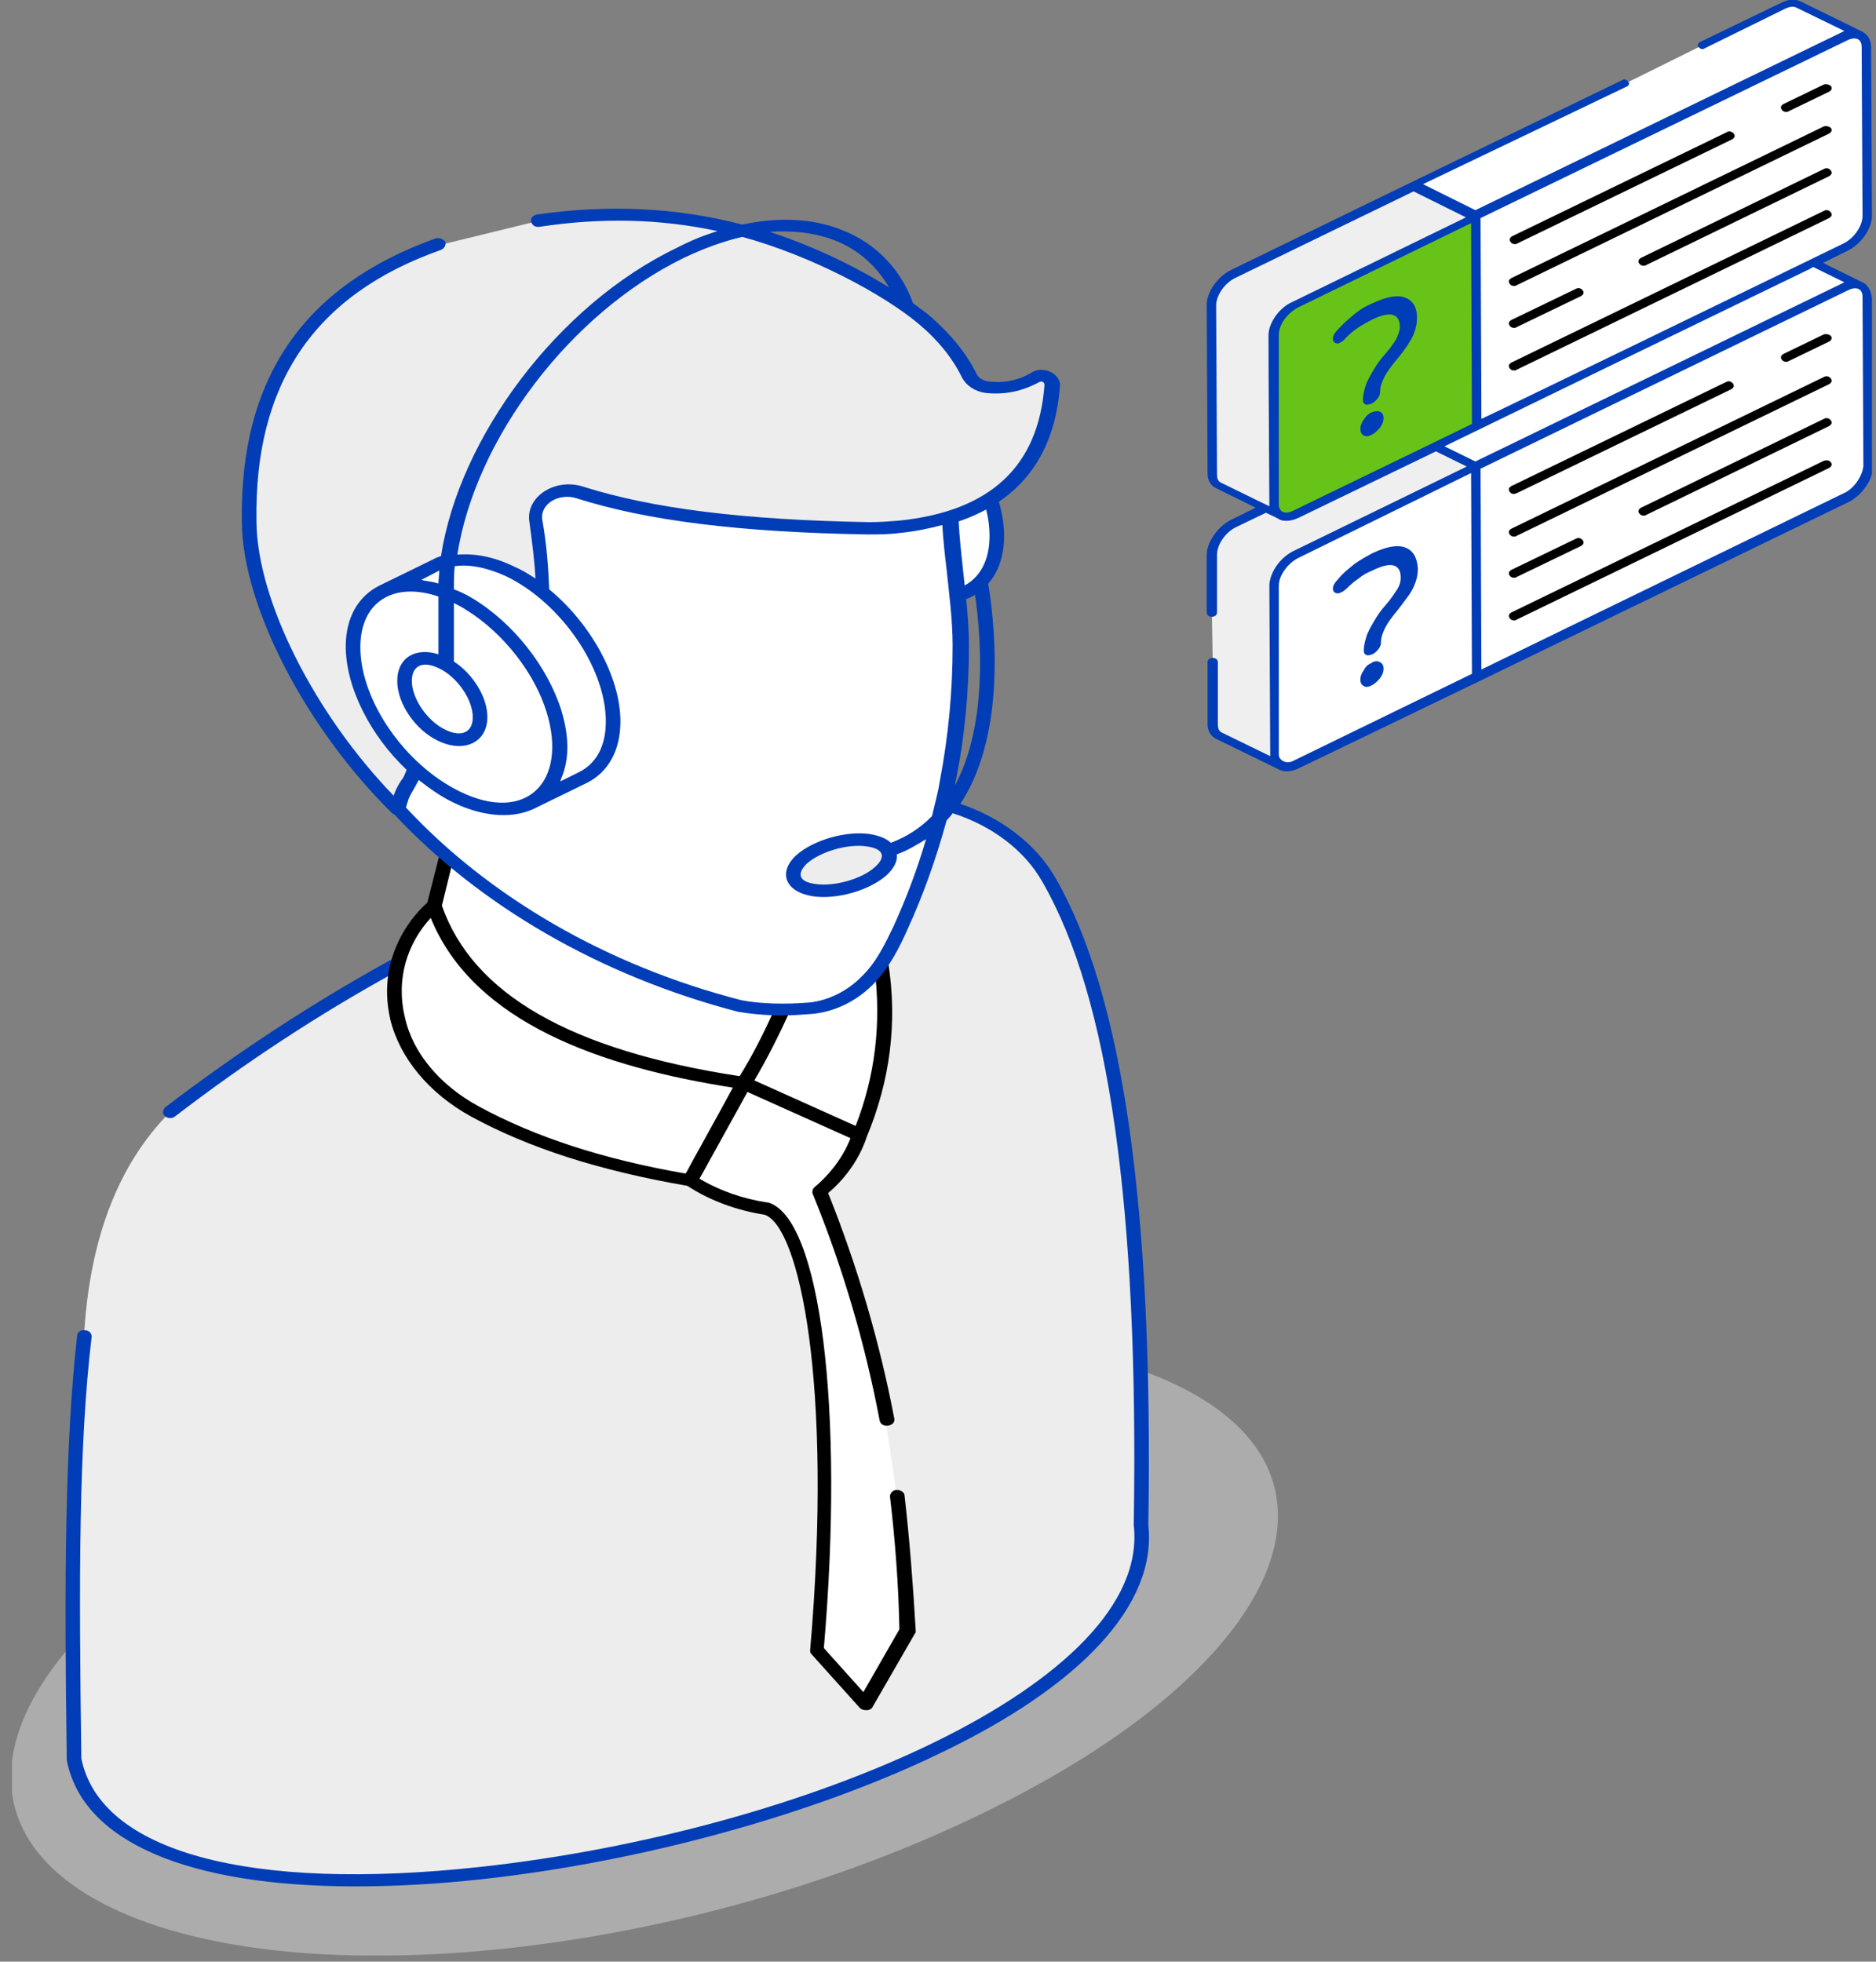 <svg width="131" height="137" viewBox="0 0 131 137" fill="none" xmlns="http://www.w3.org/2000/svg">
<rect x="0" y="0" width="131" height="137" fill="#808080" stroke="none"/>
<g clip-path="url(#clip0_304_507)">
<g opacity="0.4">
<path d="M82.286 96.791C95.413 103.197 89.419 116.513 68.799 126.55C48.239 136.638 20.906 139.614 7.719 133.208C-5.408 126.802 0.586 113.487 21.146 103.399C41.825 93.362 69.159 90.386 82.286 96.791Z" fill="#EDEDED"/>
</g>
<path d="M69.578 37.425C69.578 39.342 68.739 40.704 67.48 41.309L63.764 43.125C65.083 42.469 65.862 41.158 65.862 39.241C65.862 35.408 62.625 30.667 58.669 28.75C56.691 27.792 54.833 27.691 53.514 28.346L57.23 26.531C58.549 25.875 60.347 25.976 62.385 26.934C66.401 28.851 69.578 33.542 69.578 37.425Z" fill="white"/>
<path d="M68.739 35.156C68.979 35.912 69.099 36.669 69.099 37.425C69.099 39.14 68.439 40.351 67.24 40.956L67.18 41.007C67.3 41.309 67.36 41.561 67.42 41.864L67.78 41.713C69.278 40.956 70.118 39.443 70.118 37.425C70.118 36.517 69.938 35.61 69.638 34.651C69.338 34.853 69.039 35.004 68.739 35.156Z" fill="#013DB7"/>
<path d="M5.861 93.412C4.962 101.331 4.962 111.57 5.142 122.918C8.738 141.682 81.866 125.945 79.648 106.526C79.888 88.973 78.749 71.118 73.235 61.484C71.017 57.601 66.042 55.331 60.947 55.785C45.062 57.147 25.821 66.881 11.915 77.625C8.139 81.408 6.221 86.754 5.861 93.412Z" fill="#EDEDED"/>
<path d="M27.799 67.083L28.039 66.629C22.345 69.706 16.77 73.338 11.555 77.322C11.375 77.474 11.316 77.776 11.495 77.927C11.675 78.129 12.035 78.129 12.215 77.978C17.07 74.246 22.285 70.816 27.619 67.89C27.679 67.588 27.739 67.335 27.799 67.083Z" fill="#013DB7"/>
<path d="M61.846 99.212C60.827 93.715 59.209 88.368 57.171 83.274C58.429 82.316 59.448 80.954 59.988 79.34L51.956 75.708L48.179 82.467C49.798 83.526 51.596 84.182 53.454 84.434C56.391 85.291 58.609 97.144 56.991 115.302L60.347 119.035L63.285 113.94C63.225 110.712 63.045 107.585 62.625 104.508" fill="white"/>
<path d="M61.426 67.386C62.026 71.421 61.546 75.406 59.928 79.34L51.896 75.759C51.896 75.557 56.391 67.033 56.871 61.737L61.426 67.386Z" fill="white"/>
<path d="M30.257 63.3L31.815 57.248L58.189 53.061C59.688 59.416 55.252 70.311 51.896 75.708L36.311 75.91L30.437 67.033L30.257 63.3Z" fill="white"/>
<path d="M30.257 63.3C30.257 63.3 26.541 66.226 27.739 71.169C28.399 73.842 30.437 76.162 33.134 77.625C37.45 79.995 42.545 81.458 48.119 82.416L51.896 75.658C40.747 74.044 32.715 70.463 30.257 63.3Z" fill="white"/>
<path d="M63.165 104.458C63.165 104.206 62.865 104.055 62.625 104.055C62.325 104.055 62.146 104.307 62.146 104.509C62.505 107.535 62.745 110.662 62.805 113.789L60.288 118.177L57.53 115.101C58.969 98.406 57.29 85.039 53.634 83.98H53.574C51.896 83.728 50.277 83.173 48.839 82.316L49.019 82.013L52.195 76.263L59.388 79.491C58.909 80.752 58.01 81.963 56.871 82.921C56.751 83.022 56.691 83.224 56.751 83.375C58.849 88.519 60.407 93.816 61.426 99.213C61.486 99.465 61.726 99.616 62.026 99.566C62.325 99.515 62.505 99.313 62.445 99.061C61.426 93.715 59.868 88.419 57.83 83.324C59.988 81.509 60.527 79.34 60.527 79.39C62.146 75.506 62.685 71.421 62.026 67.234C62.026 67.184 61.966 67.083 61.966 67.033L61.726 66.781C61.546 67.083 61.306 67.386 61.067 67.638C61.546 71.421 61.127 75.103 59.748 78.634L52.675 75.456C53.514 74.044 54.413 72.278 55.252 70.412C55.073 70.412 54.893 70.412 54.653 70.412C54.473 70.412 54.293 70.412 54.114 70.412C53.334 72.177 52.495 73.791 51.656 75.153H51.596C39.788 73.338 33.014 69.403 30.856 63.25L31.636 60.072C31.276 59.921 30.976 59.719 30.736 59.517L29.837 63.048C29.178 63.603 26.181 66.579 27.26 71.219C27.919 73.892 29.957 76.364 32.894 77.978C36.97 80.197 41.886 81.761 47.999 82.82C49.618 83.879 51.476 84.535 53.394 84.838C55.792 85.644 58.19 96.539 56.571 115.252C56.571 115.353 56.571 115.454 56.691 115.555L60.048 119.287C60.168 119.388 60.288 119.438 60.467 119.438H60.527C60.707 119.438 60.887 119.337 60.947 119.186L63.884 114.092C63.944 114.041 63.944 113.991 63.944 113.89C63.764 110.763 63.524 107.585 63.165 104.458ZM47.94 81.862C47.88 81.912 47.94 81.912 47.94 81.862C47.88 81.912 47.88 81.912 47.94 81.862C47.94 81.912 47.88 81.912 47.88 81.912C47.88 81.912 47.88 81.912 47.88 81.963C42.065 80.954 37.33 79.39 33.434 77.272C30.736 75.809 28.818 73.539 28.279 71.068C27.619 68.344 28.459 65.873 30.077 64.107C33.074 71.471 42.125 74.548 51.176 75.96C50.337 77.524 48.059 81.609 47.94 81.862Z" fill="black"/>
<path d="M22.884 50.086C22.225 48.875 21.805 47.563 21.446 46.252C20.786 43.68 20.367 41.057 20.666 38.434C21.026 35.811 22.165 33.239 24.263 31.272C27.859 27.993 33.614 27.186 38.948 26.985C44.163 26.783 49.378 26.985 54.533 27.54C60.587 28.195 65.922 30.364 66.282 35.912C66.461 38.989 67.061 41.965 67.061 45.042C67.121 48.27 66.761 51.447 66.162 54.625C65.442 58.105 64.364 61.535 62.805 64.814C62.206 66.074 61.606 67.335 60.587 68.395C59.568 69.454 58.19 70.261 56.571 70.412C55.013 70.563 53.154 70.563 51.596 70.261C38.469 66.831 28.279 59.164 22.884 50.086Z" fill="white"/>
<path d="M37.57 15.434C46.201 14.123 54.653 15.787 62.805 21.083C63.464 21.487 64.004 21.941 64.543 22.395C65.922 23.555 66.941 24.816 67.66 26.279C67.84 26.682 68.32 26.985 68.859 27.085C70.118 27.237 71.257 26.985 72.276 26.379C72.815 26.077 73.475 26.43 73.415 26.934C72.995 32.785 69.519 36.114 62.805 36.82C62.086 36.87 61.367 36.921 60.647 36.921C53.095 36.77 46.081 36.215 40.507 34.399C38.889 33.895 37.21 34.954 37.39 36.417C38.109 40.956 38.109 45.395 37.03 49.682C36.91 50.237 36.251 50.64 35.592 50.59L34.393 50.489C33.794 50.438 33.314 50.035 33.194 49.531C32.954 48.118 32.655 46.807 32.295 45.647C31.636 43.528 28.339 43.075 26.84 44.84C26.541 45.193 26.361 45.596 26.301 46.05C26.241 46.555 26.361 47.059 26.601 47.513L28.759 51.094C29.418 52.153 29.178 53.818 28.459 54.827C28.279 55.129 28.099 55.482 27.979 55.785C27.859 56.037 27.739 56.34 27.68 56.592C21.805 50.842 17.43 42.419 17.31 36.618C17.13 27.388 20.966 20.529 30.557 17.149" fill="#EDEDED"/>
<path d="M42.844 50.388C42.844 52.305 42.005 53.666 40.747 54.272L37.03 56.087C38.349 55.432 39.128 54.12 39.128 52.204C39.128 48.37 35.891 43.629 31.935 41.713C29.957 40.754 28.099 40.653 26.78 41.309L30.497 39.493C31.815 38.838 33.614 38.938 35.652 39.897C39.608 41.813 42.844 46.504 42.844 50.388Z" fill="white"/>
<path d="M31.875 41.713C35.891 43.629 39.068 48.32 39.068 52.204C39.068 56.037 35.831 57.601 31.815 55.684C27.799 53.767 24.622 49.026 24.622 45.193C24.682 41.309 27.919 39.796 31.875 41.713Z" fill="white"/>
<path d="M30.916 46.303C32.355 47.009 33.554 48.724 33.554 50.136C33.554 51.548 32.355 52.103 30.916 51.397C29.478 50.691 28.279 48.976 28.279 47.563C28.279 46.151 29.418 45.596 30.916 46.303Z" fill="white"/>
<path d="M62.086 59.517C62.445 60.375 61.246 61.434 59.388 61.989C57.59 62.493 55.792 62.241 55.492 61.434C55.132 60.577 56.331 59.517 58.189 58.963C59.987 58.408 61.726 58.66 62.086 59.517Z" fill="#EDEDED"/>
<path d="M80.188 106.526C80.547 84.283 78.39 69.454 73.714 61.333C72.335 58.912 69.878 57.096 67.061 56.138C70.837 50.438 69.039 41.057 68.979 40.603C68.919 40.351 68.679 40.2 68.379 40.25C68.08 40.3 67.9 40.502 67.96 40.754C67.96 40.855 69.638 49.329 66.701 54.827C66.701 54.776 66.701 54.776 66.701 54.726C67.36 51.548 67.66 48.32 67.66 45.092C67.66 43.276 67.42 41.46 67.24 39.745C67.121 38.636 67.001 37.526 66.941 36.417C71.257 34.954 73.654 31.776 74.014 26.985C74.074 26.581 73.774 26.178 73.355 25.976C72.935 25.774 72.395 25.774 72.036 26.026C71.077 26.581 70.058 26.783 68.979 26.631C68.619 26.581 68.32 26.379 68.2 26.127C67.48 24.664 66.401 23.353 64.963 22.092C64.603 21.789 64.183 21.487 63.764 21.184C62.805 18.561 60.887 16.746 58.309 15.888C56.391 15.232 54.173 15.182 51.836 15.686C47.22 14.476 42.425 14.274 37.51 14.98C37.21 15.031 37.03 15.232 37.09 15.485C37.15 15.737 37.39 15.888 37.69 15.838C42.005 15.182 46.141 15.283 50.097 16.14C49.138 16.443 48.239 16.796 47.28 17.3C38.948 21.285 32.055 30.566 30.796 38.838C30.616 38.888 30.377 38.989 30.197 39.09L26.48 40.906C24.982 41.662 24.143 43.175 24.143 45.142C24.143 48.017 25.881 51.397 28.399 53.767C28.279 54.02 28.219 54.272 28.039 54.474C27.799 54.827 27.619 55.18 27.5 55.533V55.583C21.985 49.884 17.969 41.965 17.909 36.467C17.729 26.833 21.925 20.579 30.796 17.452C31.036 17.351 31.156 17.099 31.096 16.897C30.976 16.695 30.676 16.594 30.437 16.645C21.146 19.974 16.71 26.48 16.89 36.517C16.95 42.368 21.386 50.892 27.38 56.794C27.38 56.844 27.44 56.844 27.5 56.844C33.494 63.25 41.885 68.142 51.536 70.664C52.435 70.816 53.514 70.916 54.653 70.916C55.312 70.916 55.972 70.866 56.691 70.816C58.309 70.664 59.868 69.908 61.067 68.647C62.145 67.487 62.805 66.175 63.344 64.965C64.483 62.493 65.382 59.921 66.102 57.298C66.222 57.147 66.401 56.995 66.521 56.794C69.219 57.651 71.556 59.366 72.815 61.636C77.43 69.656 79.528 84.333 79.169 106.476V106.526C80.428 117.522 56.151 127.912 33.554 130.383C17.369 132.149 7 129.324 5.681 122.818C5.501 110.208 5.501 100.877 6.4 93.362C6.4 93.109 6.22 92.908 5.921 92.908C5.621 92.857 5.381 93.059 5.381 93.311C4.542 100.877 4.482 110.208 4.662 122.868V122.918C5.741 128.618 13.114 131.745 24.802 131.745C27.5 131.745 30.497 131.594 33.673 131.241C44.763 130.03 56.691 126.752 65.502 122.515C75.572 117.723 80.787 112.024 80.188 106.526ZM57.89 16.645C59.748 17.25 61.127 18.46 62.086 20.075C59.388 18.41 56.631 17.149 53.754 16.191C55.252 16.09 56.691 16.241 57.89 16.645ZM47.76 18.007C49.138 17.351 50.517 16.846 51.836 16.544C56.631 17.855 61.666 20.529 64.183 22.647C65.502 23.756 66.521 25.017 67.181 26.379C67.48 26.934 68.08 27.338 68.799 27.439C70.118 27.59 71.376 27.338 72.575 26.682C72.695 26.631 72.755 26.631 72.815 26.682C72.875 26.682 72.935 26.783 72.935 26.884C72.515 32.583 69.159 35.71 62.745 36.366C62.086 36.417 61.426 36.467 60.707 36.467C51.896 36.316 45.542 35.509 40.746 33.995C38.769 33.34 36.67 34.702 36.97 36.467C37.15 37.829 37.33 39.14 37.39 40.401C36.91 40.099 36.431 39.796 35.951 39.594C34.513 38.888 33.194 38.636 31.935 38.737C33.194 30.667 39.788 21.89 47.76 18.007ZM31.755 39.544C32.774 39.392 34.033 39.645 35.352 40.25C39.188 42.116 42.305 46.656 42.305 50.388C42.305 52.103 41.646 53.313 40.447 53.919L39.128 54.574C39.128 54.524 39.188 54.423 39.188 54.373C39.847 52.859 39.668 51.145 39.188 49.581C38.229 46.555 35.831 43.478 32.954 41.763C32.535 41.511 32.115 41.309 31.695 41.158C31.695 40.603 31.695 40.048 31.755 39.544ZM33.014 50.085C33.014 51.145 32.235 51.498 31.156 50.993C29.837 50.388 28.758 48.774 28.758 47.563C28.758 46.454 29.538 46.151 30.616 46.656C31.935 47.261 33.014 48.875 33.014 50.085ZM30.676 39.846C30.676 40.149 30.616 40.452 30.616 40.754C30.317 40.653 29.957 40.603 29.657 40.553C29.598 40.553 29.478 40.502 29.418 40.502L30.676 39.846ZM25.162 45.193C25.162 42.015 27.5 40.603 30.616 41.662V45.697C29.058 45.193 27.739 45.899 27.739 47.563C27.739 49.127 28.998 50.993 30.616 51.75C32.415 52.607 34.033 51.851 34.033 50.085C34.033 48.673 33.014 47.059 31.695 46.202V42.116C31.995 42.267 32.295 42.419 32.594 42.62C35.172 44.234 37.33 47.009 38.169 49.732C39.668 54.625 36.73 57.55 32.115 55.281C28.279 53.414 25.162 48.925 25.162 45.193ZM65.083 56.995C64.243 57.853 63.284 58.458 62.206 58.862C61.906 58.559 61.366 58.357 60.767 58.256C59.089 58.004 56.811 58.66 55.612 59.719C54.293 60.93 54.833 62.291 56.751 62.594C58.429 62.846 60.707 62.191 61.906 61.131C62.445 60.627 62.685 60.123 62.625 59.669C63.344 59.416 64.004 59.013 64.663 58.609C64.064 60.677 63.284 62.745 62.385 64.713C61.846 65.822 61.246 67.134 60.227 68.142C59.208 69.201 57.89 69.857 56.571 70.009C54.833 70.16 53.094 70.109 51.776 69.857C42.365 67.436 34.153 62.645 28.339 56.39C28.399 56.289 28.399 56.188 28.459 56.037L28.518 55.835C28.638 55.533 28.818 55.23 28.998 54.928C29.058 54.776 29.178 54.625 29.238 54.474C30.017 55.079 30.796 55.634 31.636 56.037C33.374 56.895 35.532 57.298 37.27 56.491L40.986 54.675C42.485 53.919 43.324 52.406 43.324 50.388C43.324 47.261 41.226 43.528 38.349 41.158C38.289 39.594 38.169 37.98 37.869 36.316C37.69 35.206 39.008 34.399 40.267 34.803C45.182 36.366 51.656 37.173 60.587 37.325C61.366 37.325 62.086 37.325 62.805 37.224C63.884 37.123 64.843 36.921 65.802 36.669C65.862 37.728 65.982 38.787 66.102 39.796C66.281 41.511 66.521 43.327 66.521 45.092C66.521 48.27 66.222 51.447 65.622 54.574C65.502 55.381 65.263 56.188 65.083 56.995ZM61.127 60.526C60.227 61.384 58.249 61.938 56.931 61.737C55.792 61.585 55.612 61.031 56.331 60.324C57.29 59.467 59.208 58.912 60.527 59.114C61.666 59.265 61.906 59.82 61.127 60.526Z" fill="#013DB7"/>
<path d="M90.437 53.364C90.017 53.566 89.658 53.566 89.359 53.465C89.119 53.313 88.939 53.061 88.939 52.658V52.607L90.437 53.364Z" fill="white"/>
<path d="M129.879 19.923C129.639 19.772 129.22 19.822 128.86 20.024L103.085 32.583L98.71 30.465L124.484 17.906C124.904 17.704 125.264 17.704 125.563 17.805L129.879 19.923Z" fill="white"/>
<path d="M128.86 20.024C129.699 19.62 130.359 19.974 130.359 20.73L130.418 32.533C130.418 33.34 129.759 34.298 128.92 34.702L90.498 53.364L103.145 47.21L103.085 32.533L128.86 20.024Z" fill="white"/>
<path d="M84.624 42.772V38.737C84.624 37.93 85.283 36.971 86.122 36.568L98.71 30.465L103.085 32.583L90.498 38.686C89.659 39.09 88.999 40.048 88.999 40.855L89.059 52.658V52.708C89.059 53.112 89.239 53.364 89.479 53.515L85.103 51.397C84.863 51.245 84.683 50.993 84.683 50.59V46.202" fill="#EFEFEF"/>
<path d="M103.025 32.583L103.085 47.261L90.438 53.414C89.599 53.818 88.939 53.515 88.939 52.708V40.855C88.939 40.048 89.599 39.09 90.438 38.686L103.025 32.583Z" fill="white"/>
<path d="M90.437 35.912C90.017 36.114 89.658 36.114 89.359 36.013C89.119 35.862 88.939 35.61 88.939 35.206V35.156L90.437 35.912Z" fill="white"/>
<path d="M118.85 3.178L124.484 0.454C124.904 0.252 125.264 0.252 125.563 0.353L129.879 2.472C129.639 2.32 129.22 2.371 128.86 2.572L103.085 15.132L98.71 13.013L113.455 5.851" fill="white"/>
<path d="M128.86 2.572C129.699 2.169 130.359 2.522 130.359 3.279L130.418 15.081C130.418 15.888 129.759 16.846 128.92 17.25L90.498 35.912L103.145 29.759L103.025 15.132L128.86 2.572Z" fill="white"/>
<path d="M103.025 15.132L90.438 21.235C89.599 21.638 88.939 22.596 88.939 23.404L88.999 35.206V35.257C88.999 35.66 89.179 35.912 89.419 36.063L85.043 33.945C84.803 33.794 84.623 33.542 84.623 33.138L84.564 21.335C84.564 20.529 85.223 19.57 86.062 19.167L98.65 13.064L103.025 15.132Z" fill="#EFEFEF"/>
<path d="M103.025 15.132L103.085 29.809L90.438 35.963C89.599 36.366 88.939 36.063 88.939 35.257V23.404C88.939 22.596 89.599 21.638 90.438 21.235L103.025 15.132Z" fill="#68C319"/>
<path d="M130.059 19.721L127.301 18.36L129.04 17.502C129.939 17.048 130.718 15.989 130.718 15.081L130.658 3.279C130.658 2.774 130.418 2.421 130.059 2.219L125.743 0.101C125.323 -0.101 124.844 -0.05 124.364 0.202L118.73 2.925C118.55 3.026 118.49 3.178 118.61 3.279C118.73 3.43 118.91 3.48 119.03 3.379L124.664 0.605C124.964 0.454 125.203 0.454 125.383 0.504L128.8 2.169C128.74 2.169 128.68 2.219 128.68 2.219L103.025 14.678L99.369 12.862L113.575 6.053C113.755 6.002 113.815 5.8 113.695 5.7C113.575 5.548 113.395 5.498 113.275 5.599C101.107 11.5 105.423 9.382 85.942 18.864C85.043 19.318 84.264 20.377 84.264 21.285L84.324 33.088C84.324 33.542 84.563 33.945 84.923 34.096L87.68 35.458L85.942 36.316C85.043 36.77 84.264 37.879 84.264 38.737V42.772C84.264 42.923 84.384 43.074 84.623 43.074C84.803 43.074 84.983 42.974 84.983 42.772V38.737C84.983 38.031 85.582 37.173 86.302 36.82L88.4 35.811C88.519 35.862 89.479 36.316 89.299 36.265C89.718 36.467 90.258 36.366 90.677 36.164L100.268 31.524L102.426 32.583L90.318 38.485C89.299 38.989 88.639 40.099 88.639 40.906L88.699 52.708C88.699 52.759 88.699 52.759 88.699 52.809L85.283 51.145C85.103 51.044 85.043 50.842 85.043 50.59V46.252C85.043 46.101 84.923 45.949 84.683 45.949C84.503 45.949 84.324 46.05 84.324 46.252V50.59C84.324 51.044 84.563 51.447 84.923 51.599C85.223 51.75 83.664 50.993 89.359 53.767C89.658 53.919 90.138 53.919 90.677 53.666L103.325 47.563L129.1 35.055C129.999 34.601 130.778 33.542 130.778 32.634L130.718 20.831C130.658 20.276 130.418 19.873 130.059 19.721ZM128.98 2.825C129.579 2.522 129.999 2.724 129.999 3.279L130.059 15.081C130.059 15.787 129.459 16.645 128.74 16.998C124.304 19.167 103.625 29.204 103.445 29.254C103.445 27.237 103.445 29.91 103.385 15.232L128.98 2.825ZM88.579 23.404C88.579 23.504 88.579 23.555 88.579 23.605V23.555C88.579 24.009 88.579 26.329 88.639 35.257C88.639 35.307 88.639 35.307 88.639 35.357C87.68 34.903 85.043 33.592 85.223 33.693C85.043 33.592 84.983 33.39 84.983 33.138L84.923 21.335C84.923 20.629 85.522 19.772 86.242 19.419L98.71 13.366L102.366 15.182L90.258 21.083C89.299 21.487 88.579 22.596 88.579 23.404ZM90.318 35.66C89.718 35.963 89.299 35.761 89.299 35.206C89.299 30.263 89.299 28.649 89.299 28.296C89.299 28.246 89.299 28.246 89.299 28.246C89.299 27.388 89.299 25.875 89.299 23.404C89.299 22.647 89.898 21.89 90.617 21.487L102.726 15.585C102.726 15.686 102.785 29.759 102.785 29.607C102.606 29.708 93.435 34.147 90.318 35.66ZM90.258 53.162C89.838 53.364 89.299 53.112 89.299 52.708V40.906C89.299 40.149 89.958 39.342 90.617 38.989L102.726 33.037L102.785 47.059L90.258 53.162ZM103.025 32.23L100.867 31.171C121.607 21.083 125.923 19.015 126.522 18.713C126.342 18.814 125.863 19.066 126.582 18.662C126.642 18.662 126.642 18.662 126.642 18.662L128.8 19.721C128.74 19.721 128.68 19.772 128.68 19.772L103.025 32.23ZM128.74 34.45L103.445 46.757L103.385 32.735L129.04 20.276C129.639 19.974 130.059 20.175 130.059 20.73L130.119 32.533C130.059 33.239 129.459 34.147 128.74 34.45Z" fill="#013DB7"/>
<path d="M95.772 46.303C95.533 46.403 95.353 46.555 95.233 46.807C95.053 47.059 94.993 47.261 94.993 47.463C94.993 47.664 95.053 47.816 95.233 47.916C95.413 48.017 95.593 47.967 95.772 47.866C96.012 47.765 96.192 47.563 96.372 47.362C96.552 47.109 96.612 46.908 96.612 46.706C96.612 46.504 96.552 46.353 96.372 46.252C96.192 46.151 95.952 46.151 95.772 46.303Z" fill="#013DB7"/>
<path d="M98.11 38.232C97.571 38.031 96.792 38.182 95.832 38.636C95.353 38.888 94.933 39.14 94.574 39.392C94.214 39.695 93.794 39.998 93.435 40.452C93.195 40.704 93.075 40.906 93.075 41.107C93.075 41.259 93.135 41.359 93.255 41.41C93.375 41.46 93.495 41.46 93.675 41.359C93.794 41.309 93.914 41.208 94.034 41.107C94.274 40.855 94.574 40.603 94.873 40.401C95.173 40.149 95.473 39.998 95.832 39.846C97.151 39.191 97.811 39.392 97.811 40.351C97.811 40.603 97.751 40.855 97.571 41.158C97.391 41.41 97.151 41.813 96.792 42.217C96.432 42.62 96.192 42.974 96.012 43.276C95.832 43.579 95.653 43.881 95.473 44.285C95.353 44.638 95.233 45.041 95.233 45.445C95.233 45.596 95.293 45.697 95.413 45.748C95.533 45.798 95.653 45.748 95.832 45.697C96.012 45.596 96.132 45.495 96.252 45.344C96.372 45.193 96.432 45.041 96.432 44.89C96.432 44.537 96.552 44.184 96.732 43.831C96.911 43.478 97.211 43.074 97.631 42.57C97.93 42.166 98.17 41.864 98.35 41.612C98.53 41.359 98.71 41.057 98.83 40.704C98.949 40.401 99.009 40.048 99.009 39.695C98.949 38.888 98.65 38.434 98.11 38.232Z" fill="#013DB7"/>
<path d="M95.772 28.8C95.533 28.901 95.353 29.103 95.233 29.305C95.053 29.557 94.993 29.759 94.993 29.96C94.993 30.162 95.053 30.314 95.233 30.414C95.413 30.515 95.593 30.465 95.772 30.364C96.012 30.263 96.192 30.061 96.372 29.86C96.552 29.607 96.612 29.406 96.612 29.204C96.612 29.002 96.552 28.851 96.372 28.75C96.192 28.7 96.012 28.7 95.772 28.8Z" fill="#013DB7"/>
<path d="M98.11 20.781C97.571 20.579 96.792 20.73 95.832 21.184C95.353 21.386 94.933 21.638 94.574 21.941C94.214 22.243 93.794 22.596 93.435 23C93.195 23.252 93.075 23.454 93.075 23.656C93.075 23.807 93.135 23.908 93.255 23.958C93.375 24.009 93.495 24.009 93.615 23.908C93.735 23.857 93.854 23.756 93.974 23.605C94.214 23.353 94.514 23.101 94.814 22.899C95.113 22.697 95.473 22.496 95.772 22.344C97.091 21.689 97.751 21.89 97.751 22.849C97.751 23.101 97.631 23.353 97.511 23.656C97.331 23.958 97.091 24.311 96.732 24.715C96.372 25.118 96.132 25.471 95.952 25.774C95.772 26.077 95.593 26.379 95.413 26.783C95.293 27.136 95.173 27.539 95.173 27.943C95.173 28.094 95.233 28.195 95.353 28.246C95.473 28.296 95.593 28.246 95.772 28.195C95.952 28.094 96.072 27.993 96.192 27.842C96.312 27.691 96.372 27.539 96.372 27.388C96.372 27.035 96.492 26.682 96.672 26.329C96.852 25.976 97.151 25.572 97.571 25.068C97.871 24.715 98.11 24.362 98.29 24.11C98.47 23.807 98.65 23.555 98.77 23.202C98.889 22.849 98.949 22.546 98.949 22.193C98.949 21.436 98.65 20.982 98.11 20.781Z" fill="#013DB7"/>
<path d="M105.902 34.45L120.888 27.186C121.068 27.085 121.128 26.934 121.008 26.783C120.888 26.632 120.708 26.581 120.528 26.682L105.543 33.945C105.363 34.046 105.303 34.197 105.423 34.349C105.483 34.45 105.603 34.5 105.723 34.5C105.783 34.5 105.843 34.45 105.902 34.45Z" fill="black"/>
<path d="M127.362 23.353L124.544 24.715C124.364 24.816 124.305 24.967 124.424 25.118C124.484 25.219 124.604 25.27 124.724 25.27C124.784 25.27 124.844 25.27 124.904 25.219L127.721 23.857C127.901 23.756 127.961 23.605 127.841 23.454C127.721 23.353 127.541 23.303 127.362 23.353Z" fill="black"/>
<path d="M127.361 26.329L105.543 36.921C105.363 37.022 105.303 37.173 105.423 37.324C105.483 37.425 105.603 37.476 105.723 37.476C105.783 37.476 105.843 37.476 105.902 37.425L127.721 26.833C127.901 26.732 127.961 26.581 127.841 26.43C127.721 26.278 127.541 26.228 127.361 26.329Z" fill="black"/>
<path d="M105.902 40.3L110.398 38.132C110.578 38.031 110.638 37.879 110.518 37.728C110.398 37.577 110.218 37.526 110.038 37.627L105.543 39.796C105.363 39.897 105.303 40.048 105.423 40.199C105.483 40.3 105.603 40.351 105.723 40.351C105.783 40.351 105.843 40.351 105.902 40.3Z" fill="black"/>
<path d="M127.362 29.254L114.594 35.458C114.414 35.559 114.354 35.71 114.474 35.862C114.534 35.963 114.654 36.013 114.774 36.013C114.834 36.013 114.894 36.013 114.954 35.963L127.721 29.759C127.901 29.658 127.961 29.506 127.841 29.355C127.721 29.204 127.541 29.153 127.362 29.254Z" fill="black"/>
<path d="M127.361 32.18L105.543 42.772C105.363 42.873 105.303 43.024 105.423 43.175C105.483 43.276 105.603 43.327 105.723 43.327C105.783 43.327 105.843 43.327 105.902 43.276L127.721 32.684C127.901 32.583 127.961 32.432 127.841 32.281C127.721 32.129 127.541 32.129 127.361 32.18Z" fill="black"/>
<path d="M120.588 9.23L105.603 16.494C105.423 16.594 105.363 16.746 105.483 16.897C105.543 16.998 105.663 17.048 105.783 17.048C105.843 17.048 105.903 17.048 105.963 16.998L120.948 9.735C121.128 9.634 121.188 9.483 121.068 9.331C120.948 9.18 120.708 9.129 120.588 9.23Z" fill="black"/>
<path d="M127.362 5.901L124.544 7.263C124.364 7.364 124.305 7.515 124.424 7.667C124.484 7.768 124.604 7.818 124.724 7.818C124.784 7.818 124.844 7.818 124.904 7.768L127.721 6.406C127.901 6.305 127.961 6.154 127.841 6.002C127.721 5.901 127.541 5.851 127.362 5.901Z" fill="black"/>
<path d="M127.361 8.827L105.543 19.419C105.363 19.52 105.303 19.671 105.423 19.822C105.483 19.923 105.603 19.974 105.723 19.974C105.783 19.974 105.843 19.974 105.902 19.923L127.721 9.331C127.901 9.23 127.961 9.079 127.841 8.928C127.721 8.827 127.541 8.776 127.361 8.827Z" fill="black"/>
<path d="M105.902 22.849L110.398 20.68C110.578 20.579 110.638 20.428 110.518 20.276C110.398 20.125 110.218 20.075 110.038 20.175L105.543 22.344C105.363 22.445 105.303 22.596 105.423 22.748C105.483 22.849 105.603 22.899 105.723 22.899C105.783 22.899 105.843 22.899 105.902 22.849Z" fill="black"/>
<path d="M127.362 11.803L114.594 18.006C114.414 18.107 114.354 18.259 114.474 18.41C114.534 18.511 114.654 18.561 114.774 18.561C114.834 18.561 114.894 18.561 114.954 18.511L127.721 12.307C127.901 12.206 127.961 12.055 127.841 11.903C127.721 11.752 127.541 11.702 127.362 11.803Z" fill="black"/>
<path d="M127.361 14.728L105.543 25.32C105.363 25.421 105.303 25.572 105.423 25.724C105.483 25.825 105.603 25.875 105.723 25.875C105.783 25.875 105.843 25.875 105.902 25.825L127.721 15.232C127.901 15.132 127.961 14.98 127.841 14.829C127.721 14.678 127.541 14.627 127.361 14.728Z" fill="black"/>
</g>
<defs>
<clipPath id="clip0_304_507">
<rect width="129.893" height="136.587" fill="white" transform="translate(0.826)"/>
</clipPath>
</defs>
</svg>
